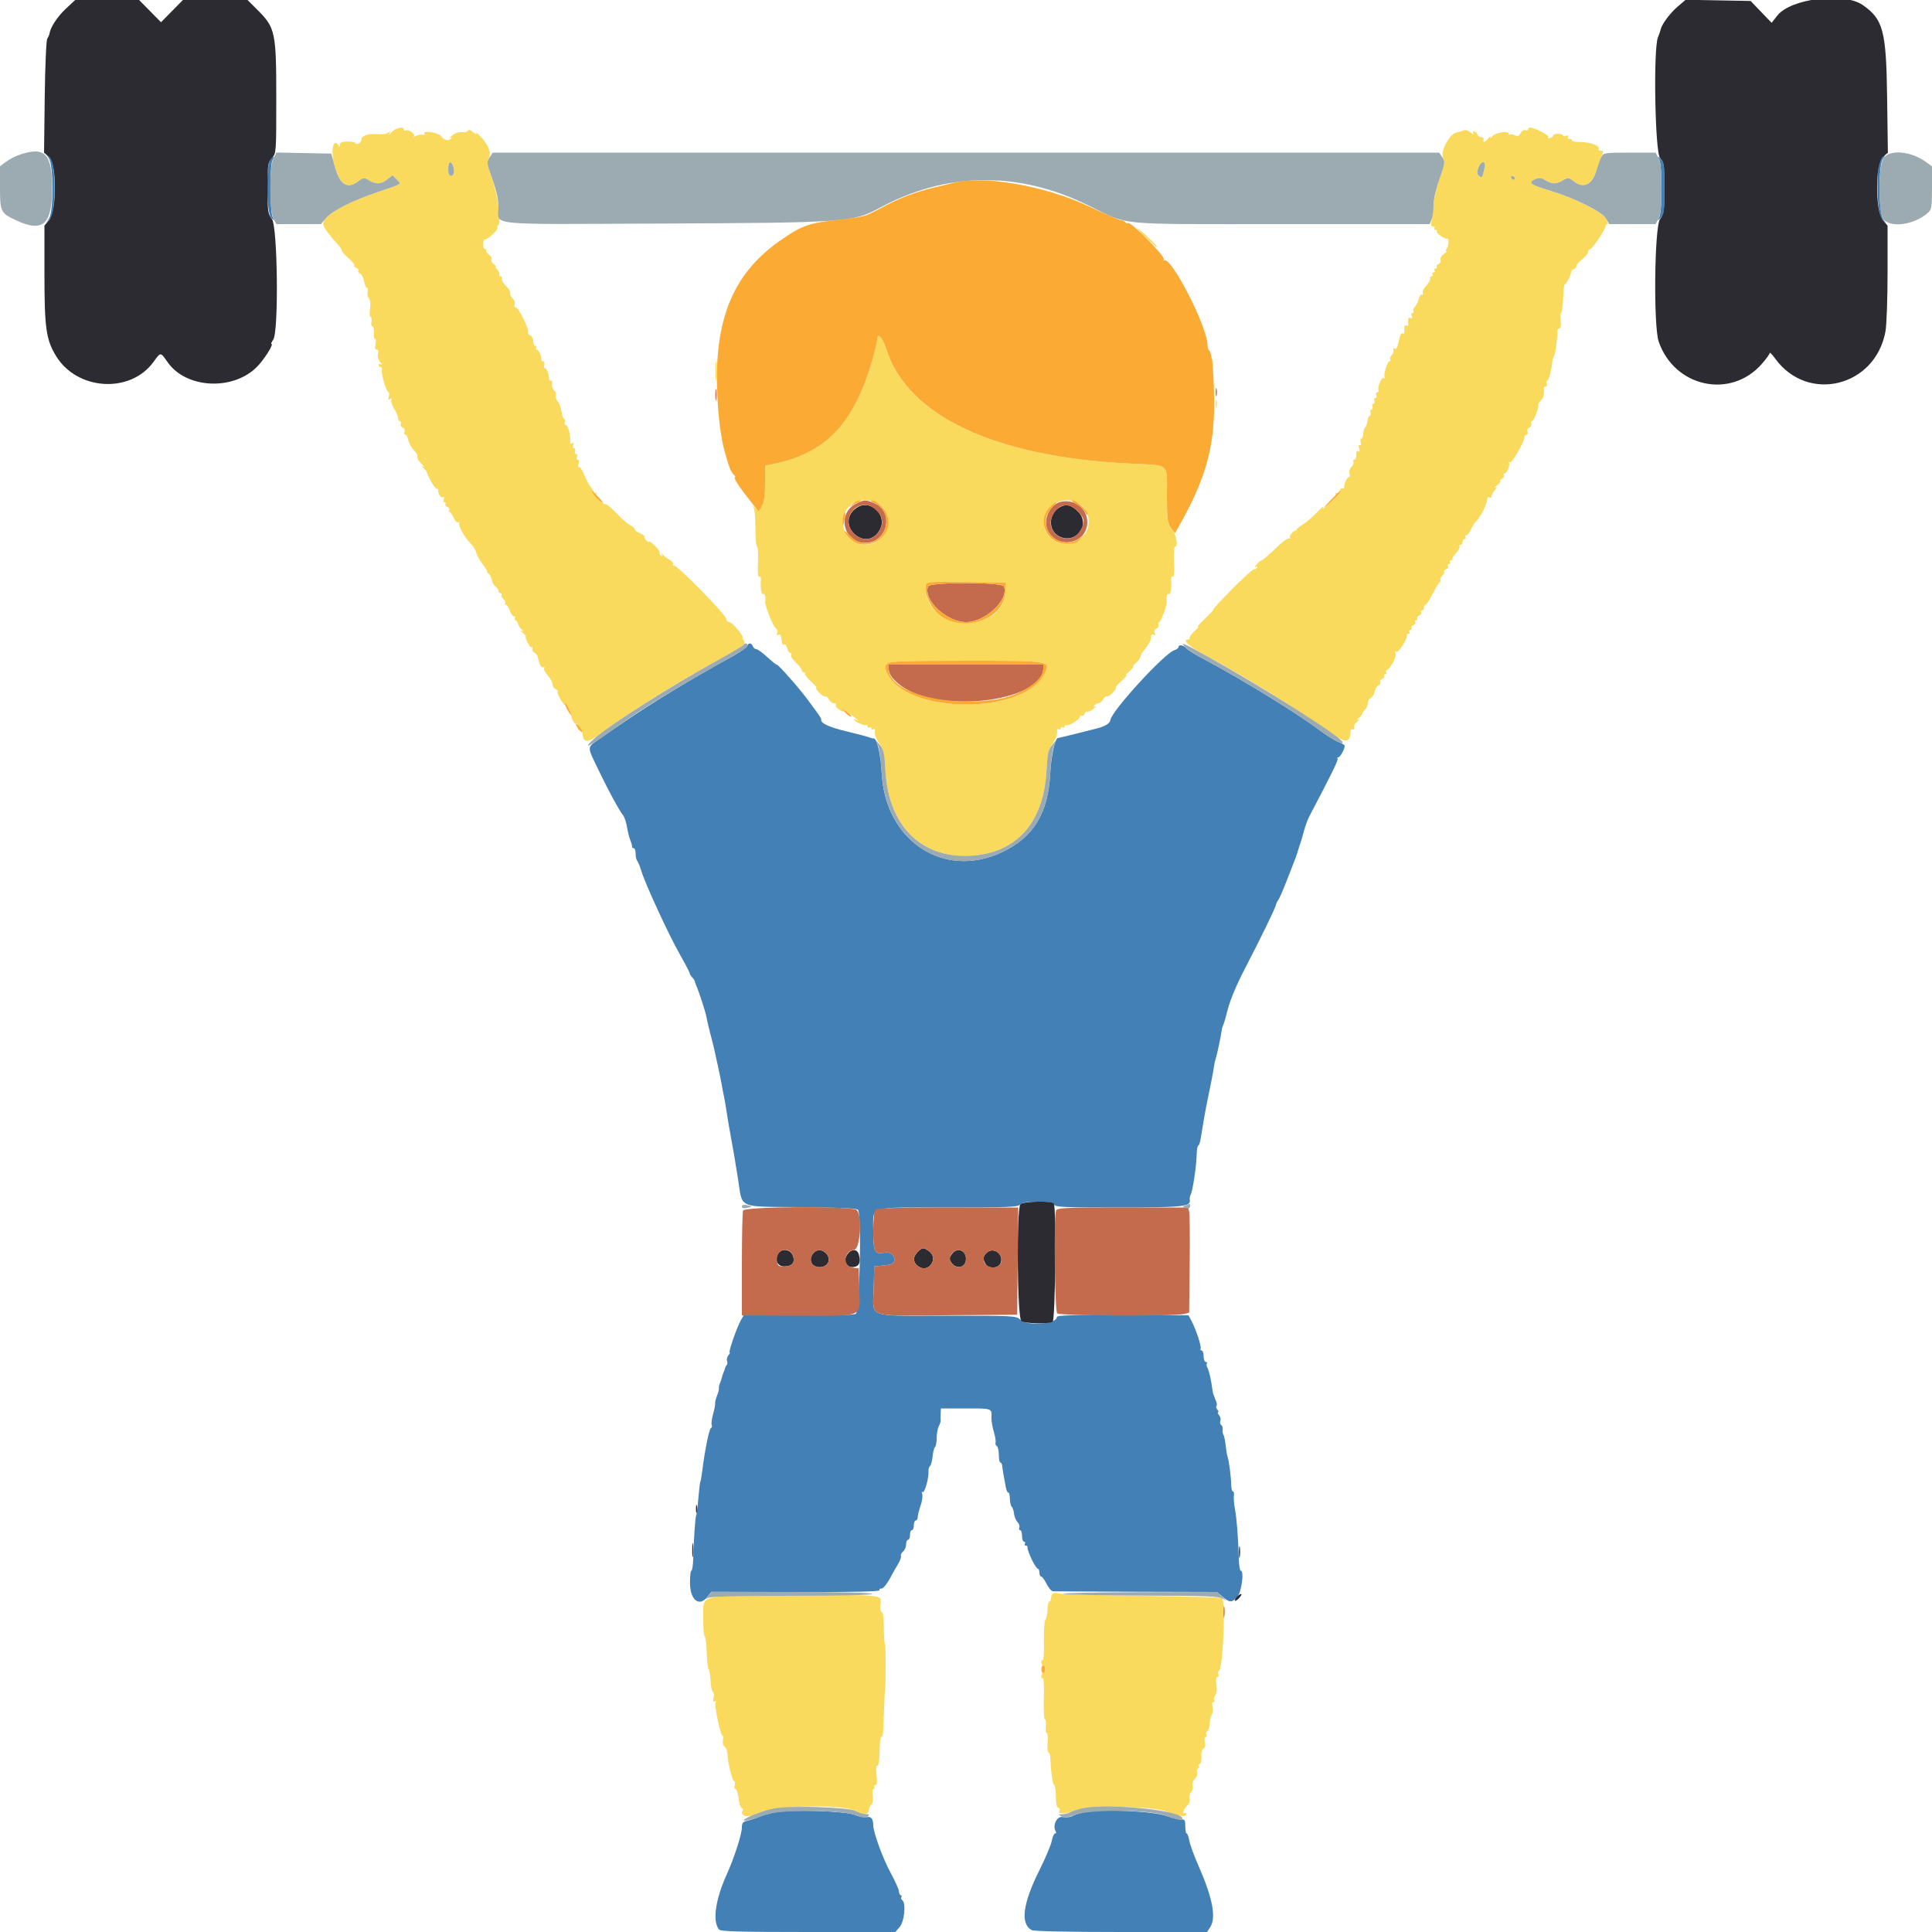 <svg id="svg" version="1.1" xmlns="http://www.w3.org/2000/svg" xmlns:xlink="http://www.w3.org/1999/xlink" width="400" height="400" viewBox="0, 0, 400,400"><g id="svgg"><path id="path0" d="M10.128 32.789 C 11.080 34.190,11.111 43.735,10.168 45.211 L 9.536 46.200 10.368 45.256 C 11.664 43.784,11.632 33.702,10.328 32.562 L 9.455 31.800 10.128 32.789 M389.462 32.731 C 388.360 33.949,388.496 43.967,389.632 45.256 L 390.464 46.200 389.832 45.211 C 388.924 43.790,388.917 34.182,389.823 32.889 C 390.576 31.813,390.373 31.724,389.462 32.731 M55.949 33.062 C 55.015 34.189,55.179 44.160,56.147 45.086 C 56.868 45.776,56.878 45.770,56.447 44.926 C 55.879 43.817,55.853 34.222,56.414 33.174 C 56.922 32.225,56.689 32.170,55.949 33.062 M343.553 33.074 C 343.813 33.581,344.000 36.067,344.000 39.000 C 344.000 41.933,343.813 44.419,343.553 44.926 C 343.122 45.770,343.132 45.776,343.853 45.086 C 344.510 44.458,344.600 43.723,344.600 39.001 C 344.600 34.279,344.510 33.543,343.853 32.915 C 343.132 32.224,343.122 32.230,343.553 33.074 M154.668 133.766 C 154.549 134.078,153.225 135.010,151.726 135.839 C 140.489 142.052,133.243 146.553,124.174 152.952 C 121.407 154.904,121.404 154.203,124.198 160.000 C 126.097 163.941,128.282 167.938,129.008 168.800 C 129.286 169.130,129.645 170.210,129.807 171.200 C 129.968 172.190,130.287 173.450,130.515 174.000 C 130.743 174.550,130.900 175.135,130.865 175.300 C 130.829 175.465,130.980 175.600,131.200 175.600 C 131.420 175.600,131.600 176.104,131.600 176.720 C 131.600 177.336,131.749 178.011,131.930 178.220 C 132.112 178.429,132.508 179.410,132.811 180.400 C 133.645 183.133,138.482 193.600,140.770 197.624 C 141.887 199.587,142.800 201.339,142.800 201.517 C 142.800 201.695,143.025 202.065,143.300 202.340 C 143.575 202.615,143.816 202.966,143.835 203.120 C 143.854 203.274,143.987 203.670,144.130 204.000 C 144.787 205.508,146.085 209.516,146.268 210.600 C 146.380 211.260,146.736 212.790,147.060 214.000 C 147.384 215.210,147.726 216.560,147.820 217.000 C 147.913 217.440,148.270 219.060,148.613 220.600 C 148.956 222.140,149.324 223.940,149.430 224.600 C 149.536 225.260,149.726 226.250,149.853 226.800 C 149.980 227.350,150.244 228.880,150.438 230.200 C 150.633 231.520,150.982 233.590,151.214 234.800 C 151.658 237.111,152.205 240.315,152.786 244.000 C 153.795 250.395,152.429 249.778,165.910 249.923 C 173.888 250.009,177.467 250.185,177.661 250.499 C 178.424 251.733,177.983 271.581,177.184 272.008 C 176.684 272.276,172.418 272.384,165.230 272.312 L 154.054 272.200 153.401 273.305 C 152.621 274.627,150.752 280.000,151.073 280.000 C 151.197 280.000,151.076 280.268,150.804 280.595 C 150.533 280.922,150.408 281.445,150.528 281.756 C 150.647 282.067,150.622 282.444,150.472 282.594 C 150.323 282.744,150.184 282.987,150.165 283.133 C 150.146 283.280,149.998 283.701,149.835 284.069 C 149.672 284.437,149.489 284.977,149.430 285.269 C 149.370 285.561,149.195 286.088,149.041 286.440 C 148.886 286.792,148.798 287.242,148.845 287.440 C 148.891 287.638,148.717 288.315,148.457 288.945 C 148.198 289.575,148.020 290.295,148.063 290.545 C 148.105 290.795,147.917 291.784,147.643 292.742 C 147.370 293.700,147.238 294.723,147.351 295.016 C 147.463 295.309,147.389 295.605,147.185 295.674 C 146.830 295.795,145.873 300.550,145.385 304.616 C 145.257 305.682,145.081 306.668,144.995 306.807 C 144.909 306.947,144.725 308.484,144.585 310.224 C 144.445 311.964,144.249 313.520,144.150 313.681 C 143.953 314.000,143.661 318.201,143.536 322.500 C 143.493 323.985,143.319 325.200,143.150 325.200 C 142.980 325.200,142.847 326.317,142.854 327.681 C 142.871 331.289,144.750 332.789,146.486 330.581 L 147.287 329.563 164.744 329.609 C 176.946 329.641,182.170 329.526,182.100 329.227 C 182.045 328.992,182.202 328.845,182.448 328.900 C 182.861 328.992,183.782 327.778,184.800 325.800 C 185.027 325.360,185.543 324.460,185.947 323.800 C 186.352 323.140,186.611 322.404,186.523 322.164 C 186.435 321.924,186.642 321.497,186.982 321.215 C 187.322 320.933,187.600 320.274,187.600 319.751 C 187.600 319.228,187.780 318.800,188.000 318.800 C 188.220 318.800,188.400 318.350,188.400 317.800 C 188.400 317.250,188.580 316.800,188.800 316.800 C 189.020 316.800,189.200 316.350,189.200 315.800 C 189.200 315.250,189.380 314.800,189.600 314.800 C 189.820 314.800,190.003 314.485,190.006 314.100 C 190.009 313.715,190.276 312.642,190.599 311.715 C 190.922 310.788,191.071 309.708,190.929 309.315 C 190.788 308.922,190.826 308.740,191.014 308.912 C 191.395 309.259,192.320 306.044,192.233 304.676 C 192.202 304.194,192.342 303.684,192.544 303.542 C 192.746 303.400,192.990 302.502,193.085 301.547 C 193.181 300.592,193.405 299.718,193.583 299.605 C 193.761 299.492,193.917 298.644,193.928 297.721 C 193.940 296.798,194.143 295.680,194.380 295.237 C 194.617 294.795,194.787 294.290,194.758 294.116 C 194.729 293.942,194.727 293.305,194.753 292.700 L 194.800 291.600 200.000 291.600 C 205.494 291.600,205.363 291.551,205.266 293.585 C 205.241 294.127,205.459 295.387,205.751 296.385 C 206.043 297.383,206.209 298.409,206.120 298.663 C 206.031 298.918,206.147 299.244,206.379 299.387 C 206.610 299.530,206.800 300.357,206.800 301.224 C 206.800 302.091,206.942 302.800,207.115 302.800 C 207.288 302.800,207.460 303.115,207.497 303.500 C 207.566 304.224,207.808 305.655,208.240 307.896 C 208.377 308.609,208.614 309.115,208.766 309.021 C 208.918 308.927,209.061 309.492,209.083 310.278 C 209.106 311.063,209.277 311.817,209.463 311.953 C 209.650 312.089,209.864 312.725,209.939 313.366 C 210.013 314.007,210.338 314.795,210.660 315.117 C 210.982 315.440,211.151 315.950,211.036 316.252 C 210.920 316.553,210.999 316.800,211.213 316.800 C 211.426 316.800,211.600 317.340,211.600 318.000 C 211.600 318.660,211.791 319.200,212.024 319.200 C 212.257 319.200,212.336 319.380,212.200 319.600 C 212.064 319.820,212.143 320.000,212.376 320.000 C 212.609 320.000,212.771 320.135,212.736 320.300 C 212.592 320.985,214.418 324.800,214.891 324.800 C 215.061 324.800,215.200 325.160,215.200 325.600 C 215.200 326.040,215.365 326.400,215.567 326.400 C 215.769 326.400,216.264 327.075,216.667 327.900 C 217.070 328.725,217.670 329.424,218.000 329.454 C 218.330 329.483,226.101 329.528,235.269 329.554 L 251.939 329.600 253.127 330.600 C 254.589 331.830,254.996 331.843,256.123 330.700 C 257.027 329.784,257.659 325.200,256.882 325.200 C 256.695 325.200,256.508 323.985,256.467 322.500 C 256.347 318.177,256.047 314.341,255.675 312.370 C 255.485 311.363,255.389 310.148,255.462 309.670 C 255.535 309.191,255.448 308.800,255.267 308.800 C 255.087 308.800,254.928 308.215,254.914 307.500 C 254.880 305.794,254.440 302.359,254.158 301.600 C 254.036 301.270,253.856 300.211,253.759 299.247 C 253.661 298.282,253.455 297.292,253.301 297.047 C 253.146 296.801,253.069 296.301,253.129 295.935 C 253.189 295.570,253.058 295.159,252.837 295.023 C 252.616 294.886,252.537 294.508,252.662 294.182 C 252.787 293.856,252.667 293.322,252.396 292.995 C 252.124 292.668,252.036 292.400,252.200 292.400 C 252.364 292.400,252.297 292.158,252.052 291.863 C 251.807 291.568,251.718 291.216,251.853 291.080 C 251.988 290.945,251.957 290.512,251.784 290.117 C 251.611 289.723,251.431 289.265,251.385 289.100 C 251.338 288.935,251.263 288.755,251.218 288.700 C 251.172 288.645,251.076 288.150,251.004 287.600 C 250.751 285.668,250.317 283.794,249.974 283.153 C 249.784 282.797,249.742 282.392,249.881 282.253 C 250.020 282.114,249.923 282.000,249.667 282.000 C 249.410 282.000,249.200 281.460,249.200 280.800 C 249.200 280.140,249.009 279.600,248.776 279.600 C 248.543 279.600,248.451 279.441,248.571 279.247 C 248.811 278.858,247.634 275.254,246.680 273.461 L 246.074 272.321 232.437 272.261 C 221.972 272.214,218.801 272.313,218.800 272.686 C 218.799 274.183,212.602 274.602,211.200 273.200 C 210.430 272.430,209.867 272.400,196.049 272.400 C 179.151 272.400,180.730 272.989,180.886 266.743 L 181.000 262.200 182.997 262.000 C 184.505 261.849,185.026 261.624,185.130 261.081 C 185.355 259.895,184.398 259.100,183.065 259.367 C 181.109 259.758,180.800 259.140,180.800 254.831 C 180.800 249.552,179.367 250.000,196.231 250.000 C 208.606 250.000,210.774 249.913,211.200 249.400 C 211.566 248.959,212.537 248.800,214.862 248.800 C 217.305 248.800,218.078 248.937,218.255 249.400 C 218.453 249.916,220.291 250.000,231.417 250.000 C 244.666 250.000,246.551 249.811,246.335 248.500 C 246.272 248.115,246.354 247.587,246.518 247.326 C 246.917 246.689,247.704 241.466,247.757 239.100 C 247.781 238.055,247.927 237.200,248.082 237.200 C 248.237 237.200,248.469 236.525,248.597 235.700 C 249.023 232.958,249.649 229.420,249.994 227.800 C 250.632 224.805,251.211 221.802,251.344 220.800 C 251.417 220.250,251.575 219.530,251.695 219.200 C 251.947 218.506,252.780 214.578,252.925 213.400 C 252.979 212.960,253.131 212.420,253.262 212.200 C 253.393 211.980,253.838 210.453,254.250 208.808 C 254.696 207.028,256.099 203.704,257.711 200.608 C 260.983 194.324,264.075 187.970,264.167 187.340 C 264.205 187.088,264.423 186.638,264.653 186.340 C 264.883 186.043,265.657 184.270,266.374 182.400 C 267.090 180.530,267.828 178.640,268.013 178.200 C 268.291 177.539,268.767 176.113,269.015 175.200 C 269.045 175.090,269.167 174.730,269.287 174.400 C 269.407 174.070,269.720 172.990,269.983 172.000 C 270.246 171.010,270.744 169.660,271.091 169.000 C 275.826 159.988,277.149 157.283,276.929 157.062 C 276.785 156.918,276.848 156.800,277.069 156.800 C 277.458 156.800,278.400 155.116,278.400 154.420 C 278.400 154.232,277.844 153.884,277.164 153.647 C 276.484 153.410,274.639 152.252,273.064 151.073 C 268.311 147.516,256.852 140.485,249.354 136.526 C 247.569 135.584,245.882 134.540,245.605 134.206 C 245.050 133.538,244.000 133.385,244.000 133.973 C 244.000 134.178,243.603 134.472,243.118 134.626 C 241.053 135.281,230.091 147.257,229.893 149.073 C 229.822 149.726,228.895 150.338,227.364 150.745 C 225.236 151.310,219.210 152.800,219.050 152.800 C 218.435 152.800,217.620 156.519,217.427 160.210 C 216.998 168.418,213.922 173.406,207.412 176.453 C 195.363 182.092,183.248 174.074,182.550 160.000 C 182.362 156.204,181.537 152.753,180.847 152.881 C 180.711 152.906,180.330 152.812,180.000 152.671 C 179.670 152.530,177.553 151.972,175.296 151.431 C 171.656 150.560,169.867 149.731,170.022 148.987 C 170.072 148.745,169.758 148.282,167.222 144.860 C 165.407 142.410,161.158 137.600,160.808 137.600 C 160.657 137.600,159.753 136.880,158.800 136.000 C 157.847 135.120,156.846 134.400,156.576 134.400 C 156.306 134.400,155.982 134.130,155.855 133.800 C 155.565 133.043,154.953 133.026,154.668 133.766 M160.610 375.202 C 159.516 375.398,157.986 375.825,157.210 376.151 C 156.435 376.476,155.305 376.848,154.700 376.979 C 153.825 377.167,153.600 377.440,153.600 378.312 C 153.600 379.731,152.017 384.651,150.442 388.130 C 148.105 393.294,147.478 397.807,148.867 399.480 C 149.209 399.893,153.026 400.000,167.336 400.000 L 185.375 400.000 186.287 398.938 C 187.265 397.800,187.620 393.907,186.793 393.396 C 186.570 393.258,186.491 392.977,186.617 392.772 C 186.744 392.568,186.695 392.400,186.509 392.400 C 186.323 392.400,186.142 392.029,186.108 391.576 C 186.074 391.123,185.303 389.399,184.395 387.745 C 182.820 384.874,180.800 379.364,180.800 377.938 C 180.800 376.588,180.339 376.000,179.454 376.222 C 178.979 376.341,177.873 376.132,176.995 375.758 C 175.142 374.967,164.021 374.589,160.610 375.202 M224.519 375.197 C 223.594 375.392,222.458 375.755,221.995 376.003 C 221.532 376.250,220.634 376.339,220.000 376.200 C 218.816 375.940,217.846 377.979,218.584 379.174 C 218.729 379.408,218.665 379.600,218.442 379.600 C 218.219 379.600,217.916 380.275,217.770 381.100 C 217.623 381.925,216.467 384.670,215.201 387.200 C 211.744 394.106,211.203 398.317,213.606 399.603 C 214.064 399.849,221.131 400.000,232.128 400.000 L 249.908 400.000 250.554 399.014 C 251.851 397.035,251.065 392.935,248.097 386.200 C 247.224 384.220,246.387 381.925,246.237 381.100 C 246.087 380.275,245.837 379.600,245.682 379.600 C 245.527 379.600,245.400 378.925,245.400 378.100 C 245.400 376.874,245.268 376.622,244.676 376.723 C 244.278 376.791,242.838 376.447,241.476 375.959 C 238.728 374.975,227.881 374.488,224.519 375.197 " stroke="none" fill="#4280b5" fill-rule="evenodd"></path><path id="path1" d="M82.000 26.696 C 81.670 26.825,81.162 27.216,80.870 27.565 C 80.460 28.057,80.410 28.064,80.647 27.600 C 80.894 27.116,80.841 27.091,80.371 27.471 C 80.040 27.739,79.041 27.870,78.059 27.776 C 76.189 27.595,74.800 28.105,74.800 28.971 C 74.800 29.270,74.530 29.618,74.200 29.745 C 73.870 29.871,73.600 29.825,73.600 29.642 C 73.600 29.459,72.880 29.309,72.000 29.309 C 70.797 29.309,70.398 29.469,70.394 29.955 C 70.389 30.478,70.322 30.496,70.038 30.047 C 69.003 28.414,68.419 31.302,69.210 34.143 C 70.359 38.271,71.809 39.283,74.124 37.571 C 75.251 36.738,75.368 36.727,76.418 37.347 C 77.899 38.222,78.877 38.170,80.180 37.145 L 81.267 36.289 82.111 37.134 C 83.159 38.181,83.422 38.002,78.302 39.734 C 70.739 42.293,66.400 44.946,66.966 46.666 C 67.181 47.320,68.331 48.837,70.174 50.900 C 70.518 51.285,70.800 51.757,70.800 51.949 C 70.800 52.141,71.427 52.834,72.194 53.489 C 72.960 54.143,73.475 54.792,73.336 54.930 C 73.198 55.068,73.380 55.294,73.740 55.432 C 74.101 55.571,74.295 55.846,74.172 56.045 C 74.050 56.243,74.213 56.507,74.535 56.631 C 74.858 56.754,75.237 57.473,75.379 58.228 C 75.520 58.982,75.791 59.600,75.981 59.600 C 76.170 59.600,76.231 59.961,76.115 60.402 C 76.000 60.843,76.118 61.460,76.377 61.772 C 76.668 62.123,76.755 62.960,76.605 63.970 C 76.471 64.866,76.525 65.600,76.725 65.600 C 76.925 65.600,77.003 66.050,76.898 66.600 C 76.793 67.150,76.888 67.600,77.108 67.600 C 77.329 67.600,77.468 68.223,77.417 68.985 C 77.366 69.747,77.474 70.278,77.656 70.165 C 77.839 70.052,77.878 70.509,77.744 71.180 C 77.577 72.016,77.656 72.400,77.997 72.400 C 78.312 72.400,78.409 72.723,78.262 73.285 C 78.119 73.830,78.294 74.472,78.715 74.954 C 79.092 75.385,79.175 75.606,78.900 75.445 C 78.625 75.284,78.400 75.343,78.400 75.576 C 78.400 75.809,78.599 76.000,78.843 76.000 C 79.086 76.000,79.188 76.255,79.069 76.566 C 78.822 77.209,80.002 81.200,80.439 81.200 C 80.596 81.200,80.624 81.588,80.500 82.063 C 80.332 82.705,80.408 82.842,80.799 82.601 C 81.149 82.384,81.227 82.432,81.034 82.745 C 80.874 83.003,81.116 83.818,81.572 84.555 C 82.027 85.291,82.400 86.188,82.400 86.547 C 82.400 86.906,82.574 87.200,82.787 87.200 C 83.001 87.200,83.080 87.447,82.964 87.748 C 82.849 88.050,83.031 88.403,83.370 88.533 C 83.726 88.670,83.887 89.029,83.750 89.385 C 83.621 89.723,83.691 90.000,83.907 90.000 C 84.123 90.000,84.400 90.495,84.523 91.100 C 84.645 91.705,85.121 92.602,85.581 93.092 C 86.041 93.583,86.413 94.078,86.408 94.192 C 86.376 95.008,86.500 95.266,87.300 96.043 C 87.795 96.524,87.930 96.788,87.600 96.629 C 87.137 96.407,87.146 96.462,87.640 96.870 C 87.992 97.162,88.326 97.580,88.383 97.800 C 88.649 98.834,90.059 101.200,90.408 101.200 C 90.624 101.200,90.771 101.335,90.736 101.500 C 90.600 102.143,91.306 103.181,91.710 102.932 C 91.977 102.767,92.041 102.917,91.881 103.334 C 91.740 103.700,91.810 104.000,92.036 104.000 C 92.262 104.000,92.348 104.161,92.226 104.358 C 92.104 104.555,92.285 104.824,92.628 104.955 C 92.970 105.087,93.139 105.376,93.002 105.597 C 92.865 105.819,92.899 106.000,93.079 106.000 C 93.258 106.000,93.644 106.541,93.937 107.202 C 94.255 107.921,94.656 108.297,94.935 108.138 C 95.191 107.992,95.273 108.013,95.117 108.185 C 94.732 108.613,96.082 111.173,97.375 112.466 C 97.956 113.047,98.507 113.919,98.601 114.404 C 98.694 114.889,99.271 115.942,99.882 116.743 C 100.493 117.544,100.934 118.270,100.862 118.355 C 100.791 118.441,100.931 118.634,101.175 118.785 C 101.419 118.935,101.702 119.496,101.805 120.029 C 101.907 120.563,102.263 121.200,102.595 121.444 C 102.928 121.688,103.200 122.093,103.200 122.344 C 103.200 122.595,103.391 122.800,103.624 122.800 C 103.857 122.800,103.949 122.960,103.828 123.155 C 103.707 123.350,103.875 123.730,104.200 124.000 C 104.525 124.270,104.693 124.650,104.572 124.845 C 104.451 125.040,104.526 125.200,104.737 125.200 C 104.949 125.200,105.310 125.740,105.540 126.400 C 105.770 127.060,106.158 127.600,106.403 127.600 C 106.647 127.600,106.745 127.765,106.621 127.966 C 106.497 128.167,106.563 128.392,106.768 128.466 C 106.972 128.540,107.198 128.869,107.270 129.199 C 107.341 129.528,107.670 130.036,108.000 130.328 C 108.533 130.800,108.533 130.831,108.000 130.600 C 107.670 130.457,107.760 130.632,108.200 130.988 C 108.640 131.343,108.942 131.672,108.872 131.717 C 108.573 131.910,109.619 134.000,110.014 134.000 C 110.252 134.000,110.343 134.169,110.215 134.375 C 110.088 134.582,110.268 134.910,110.617 135.105 C 110.965 135.300,111.295 135.716,111.350 136.030 C 111.602 137.478,112.094 138.389,112.491 138.144 C 112.739 137.991,112.809 138.062,112.655 138.311 C 112.508 138.549,112.840 139.233,113.393 139.831 C 113.947 140.428,114.400 141.256,114.400 141.671 C 114.400 142.086,114.669 142.528,114.998 142.654 C 115.326 142.781,115.527 143.000,115.443 143.142 C 115.245 143.479,116.483 145.758,117.000 146.007 C 117.220 146.113,117.375 146.423,117.345 146.696 C 117.315 146.968,117.450 147.093,117.645 146.972 C 117.840 146.851,118.022 146.943,118.050 147.176 C 118.225 148.655,118.842 150.021,119.229 149.782 C 119.564 149.575,119.770 150.124,119.647 150.900 C 119.621 151.065,119.817 151.155,120.081 151.100 C 120.346 151.045,120.572 151.270,120.583 151.600 C 120.660 153.894,121.606 153.963,124.359 151.875 C 129.726 147.804,139.471 141.704,148.800 136.578 C 154.172 133.626,154.582 133.301,153.928 132.513 C 153.694 132.231,153.629 132.000,153.785 132.000 C 153.940 132.000,153.497 131.280,152.800 130.400 C 152.103 129.520,151.278 128.800,150.966 128.800 C 150.655 128.800,150.400 128.523,150.400 128.185 C 150.400 127.344,140.001 116.752,139.487 117.070 C 139.258 117.212,139.197 117.129,139.349 116.882 C 139.500 116.638,139.215 116.223,138.711 115.955 C 138.210 115.688,137.562 115.184,137.270 114.835 C 136.954 114.456,136.858 114.427,137.032 114.762 C 137.225 115.134,137.166 115.226,136.855 115.034 C 136.598 114.875,136.473 114.605,136.579 114.434 C 136.685 114.262,136.238 113.611,135.586 112.986 C 134.934 112.362,134.400 111.981,134.400 112.141 C 134.400 112.301,134.149 112.199,133.842 111.916 C 133.535 111.632,133.356 111.281,133.444 111.135 C 133.532 110.989,133.076 110.635,132.431 110.350 C 131.786 110.064,131.329 109.716,131.415 109.575 C 131.502 109.435,131.096 109.068,130.514 108.760 C 129.931 108.452,128.653 107.345,127.673 106.300 C 126.693 105.255,125.679 104.400,125.421 104.400 C 124.713 104.400,123.148 102.808,123.421 102.366 C 123.552 102.154,123.511 102.030,123.330 102.090 C 123.148 102.151,123.000 102.084,123.000 101.942 C 123.000 101.800,122.712 101.350,122.360 100.942 C 122.009 100.534,121.383 99.360,120.969 98.333 C 120.556 97.306,120.059 96.563,119.866 96.683 C 119.672 96.802,119.636 96.518,119.784 96.050 C 119.941 95.557,119.880 95.200,119.640 95.200 C 119.412 95.200,119.329 94.930,119.455 94.600 C 119.582 94.270,119.492 94.000,119.255 94.000 C 119.019 94.000,118.929 93.730,119.055 93.400 C 119.182 93.070,119.092 92.800,118.855 92.800 C 118.618 92.800,118.540 92.501,118.681 92.134 C 118.860 91.667,118.787 91.561,118.435 91.778 C 118.094 91.989,117.969 91.851,118.041 91.344 C 118.201 90.223,117.593 88.000,117.125 88.000 C 116.899 88.000,116.818 87.730,116.945 87.400 C 117.071 87.070,117.024 86.800,116.839 86.800 C 116.654 86.800,116.388 86.086,116.249 85.213 C 116.109 84.341,115.753 83.401,115.458 83.125 C 115.163 82.849,114.999 82.325,115.095 81.960 C 115.190 81.594,115.010 81.054,114.695 80.760 C 114.379 80.465,114.205 79.903,114.307 79.512 C 114.410 79.120,114.292 78.800,114.047 78.800 C 113.801 78.800,113.630 78.665,113.666 78.500 C 113.803 77.870,113.100 76.015,112.795 76.203 C 112.619 76.312,112.569 76.041,112.684 75.601 C 112.801 75.153,112.696 74.800,112.447 74.800 C 112.201 74.800,112.036 74.665,112.079 74.500 C 112.228 73.937,111.547 72.400,111.149 72.400 C 110.931 72.400,110.864 72.220,111.000 72.000 C 111.136 71.780,111.057 71.600,110.824 71.600 C 110.591 71.600,110.400 71.169,110.400 70.643 C 110.400 70.116,110.115 69.576,109.767 69.443 C 109.418 69.309,109.213 68.975,109.310 68.700 C 109.543 68.042,107.315 63.600,106.751 63.600 C 106.511 63.600,106.416 63.335,106.540 63.012 C 106.664 62.688,106.536 62.193,106.254 61.912 C 105.731 61.388,105.600 61.089,105.600 60.418 C 105.600 60.208,105.182 59.618,104.670 59.107 C 104.159 58.596,103.814 57.957,103.904 57.689 C 103.993 57.420,103.861 57.200,103.610 57.200 C 103.358 57.200,103.255 57.035,103.380 56.832 C 103.505 56.630,103.323 56.180,102.975 55.832 C 102.627 55.485,102.480 55.200,102.648 55.200 C 102.816 55.200,102.621 54.957,102.215 54.661 C 101.810 54.364,101.598 53.926,101.746 53.688 C 101.893 53.450,101.652 53.001,101.209 52.691 C 100.767 52.382,100.524 52.009,100.669 51.864 C 100.814 51.719,100.723 51.600,100.467 51.600 C 100.210 51.600,100.000 51.150,100.000 50.600 C 100.000 50.050,100.166 49.600,100.369 49.600 C 100.984 49.600,103.217 47.551,102.995 47.191 C 102.880 47.006,102.946 46.757,103.141 46.637 C 103.852 46.197,103.140 40.620,101.928 37.146 C 100.926 34.274,100.803 33.542,101.195 32.809 C 101.792 31.694,101.165 30.029,99.477 28.248 C 98.826 27.562,98.439 27.270,98.616 27.600 C 98.814 27.969,98.580 27.892,98.010 27.400 C 97.434 26.903,97.024 26.769,96.926 27.046 C 96.840 27.291,96.281 27.435,95.685 27.367 C 95.034 27.292,94.199 27.568,93.600 28.055 C 93.050 28.503,92.870 28.735,93.200 28.571 C 93.530 28.406,93.660 28.426,93.488 28.614 C 92.889 29.272,91.991 29.123,91.391 28.265 C 90.782 27.396,87.349 26.870,87.879 27.727 C 88.007 27.934,87.861 28.015,87.556 27.906 C 87.250 27.797,86.640 27.888,86.200 28.108 C 85.760 28.328,85.534 28.365,85.697 28.190 C 86.086 27.775,84.520 26.678,83.999 27.000 C 83.780 27.136,83.600 27.057,83.600 26.824 C 83.600 26.369,82.970 26.319,82.000 26.696 M316.400 26.787 C 316.400 27.001,316.144 27.077,315.831 26.956 C 315.504 26.831,315.071 27.094,314.814 27.574 C 314.464 28.228,314.208 28.325,313.636 28.019 C 313.234 27.804,312.792 27.742,312.653 27.881 C 312.514 28.020,312.400 27.952,312.400 27.731 C 312.400 26.997,309.649 27.384,308.978 28.213 C 308.628 28.646,308.458 28.730,308.601 28.400 C 308.744 28.070,308.487 28.225,308.030 28.744 C 307.285 29.592,307.014 29.578,307.153 28.700 C 307.179 28.535,306.949 28.400,306.643 28.400 C 306.336 28.400,305.982 28.130,305.855 27.800 C 305.729 27.470,305.429 27.200,305.189 27.200 C 304.949 27.200,304.884 27.425,305.045 27.700 C 305.206 27.975,304.953 27.863,304.484 27.451 C 303.903 26.942,303.401 26.807,302.915 27.029 C 302.522 27.208,301.990 27.367,301.734 27.382 C 300.216 27.474,298.063 31.423,298.790 32.781 C 299.162 33.476,299.048 34.174,298.182 36.518 C 297.596 38.103,296.965 40.750,296.779 42.400 C 296.593 44.050,296.387 45.760,296.321 46.200 C 296.246 46.695,296.402 46.958,296.730 46.890 C 297.021 46.830,297.145 46.965,297.006 47.190 C 296.867 47.416,296.973 47.600,297.243 47.600 C 297.513 47.600,297.612 47.721,297.463 47.870 C 297.164 48.169,299.207 49.643,299.592 49.405 C 300.026 49.137,299.974 50.949,299.532 51.482 C 299.296 51.767,299.254 52.000,299.440 52.000 C 299.626 52.000,299.385 52.275,298.906 52.611 C 298.405 52.962,298.129 53.471,298.258 53.808 C 298.384 54.136,298.202 54.501,297.844 54.639 C 297.492 54.773,297.304 55.045,297.426 55.242 C 297.548 55.439,297.446 55.600,297.200 55.600 C 296.954 55.600,296.864 55.780,297.000 56.000 C 297.136 56.220,297.046 56.400,296.800 56.400 C 296.554 56.400,296.464 56.580,296.600 56.800 C 296.736 57.020,296.642 57.200,296.390 57.200 C 296.139 57.200,296.007 57.420,296.096 57.689 C 296.186 57.957,295.829 58.607,295.304 59.133 C 294.778 59.658,294.448 60.348,294.570 60.665 C 294.691 60.982,294.618 61.135,294.407 61.004 C 294.196 60.874,293.898 61.268,293.744 61.880 C 293.591 62.491,293.224 63.233,292.929 63.528 C 292.634 63.823,292.495 64.230,292.620 64.432 C 292.745 64.635,292.662 64.800,292.436 64.800 C 292.210 64.800,292.140 65.100,292.281 65.466 C 292.452 65.913,292.383 66.036,292.068 65.842 C 291.610 65.559,291.429 66.042,291.579 67.140 C 291.620 67.437,291.461 67.562,291.227 67.417 C 290.807 67.157,290.633 67.674,290.779 68.740 C 290.820 69.037,290.667 69.165,290.438 69.024 C 290.205 68.879,289.915 69.256,289.775 69.884 C 289.282 72.095,289.136 72.408,288.719 72.150 C 288.477 72.001,288.375 72.125,288.480 72.441 C 288.581 72.744,288.423 73.234,288.128 73.529 C 287.834 73.823,287.695 74.230,287.820 74.432 C 287.945 74.635,287.887 74.800,287.691 74.800 C 287.221 74.800,286.364 77.619,286.679 78.128 C 286.814 78.345,286.733 78.406,286.501 78.262 C 286.032 77.973,285.076 80.276,285.428 80.846 C 285.549 81.041,285.437 81.200,285.181 81.200 C 284.924 81.200,284.818 81.470,284.945 81.800 C 285.071 82.130,284.981 82.400,284.745 82.400 C 284.508 82.400,284.418 82.670,284.545 83.000 C 284.671 83.330,284.581 83.600,284.345 83.600 C 284.108 83.600,284.018 83.870,284.145 84.200 C 284.271 84.530,284.181 84.800,283.945 84.800 C 283.708 84.800,283.614 85.058,283.735 85.374 C 283.856 85.690,283.790 86.005,283.589 86.074 C 283.388 86.143,283.173 86.650,283.112 87.200 C 283.050 87.750,282.847 88.311,282.661 88.448 C 282.474 88.584,282.294 89.169,282.261 89.747 C 282.227 90.326,282.044 90.800,281.853 90.800 C 281.663 90.800,281.601 91.160,281.716 91.601 C 281.842 92.083,281.764 92.301,281.520 92.150 C 281.263 91.992,281.219 92.229,281.400 92.800 C 281.595 93.413,281.545 93.613,281.243 93.426 C 280.963 93.254,280.800 93.530,280.800 94.176 C 280.800 94.739,280.609 95.200,280.376 95.200 C 280.143 95.200,280.065 95.381,280.202 95.603 C 280.339 95.825,280.163 96.294,279.812 96.645 C 279.439 97.018,279.273 97.600,279.413 98.042 C 279.546 98.459,279.474 98.800,279.254 98.800 C 278.854 98.800,278.171 100.335,278.321 100.900 C 278.364 101.065,278.183 101.155,277.918 101.100 C 277.653 101.045,277.420 101.270,277.400 101.600 C 277.380 101.930,277.133 102.151,276.852 102.090 C 276.571 102.030,276.432 102.128,276.544 102.309 C 276.804 102.730,276.506 103.122,274.809 104.600 C 273.973 105.328,273.643 105.485,273.971 105.000 C 274.268 104.560,273.725 105.010,272.765 106.000 C 271.804 106.990,270.411 108.175,269.669 108.634 C 268.927 109.093,268.338 109.588,268.360 109.734 C 268.382 109.880,268.338 109.955,268.261 109.900 C 267.922 109.655,266.836 110.934,267.066 111.307 C 267.208 111.536,267.134 111.607,266.903 111.463 C 266.671 111.320,265.379 112.283,264.031 113.602 C 262.683 114.921,261.432 116.000,261.252 116.000 C 261.072 116.000,260.581 116.391,260.162 116.869 C 259.743 117.347,259.653 117.589,259.962 117.407 C 260.344 117.182,260.431 117.226,260.234 117.545 C 260.075 117.802,259.813 117.932,259.652 117.832 C 259.491 117.733,257.388 119.648,254.980 122.089 C 252.571 124.530,250.870 126.373,251.200 126.186 C 251.530 125.999,250.810 126.794,249.600 127.953 C 248.390 129.112,247.670 129.936,248.000 129.783 C 248.330 129.631,248.060 129.996,247.400 130.595 C 246.740 131.195,246.245 131.846,246.300 132.042 C 246.355 132.239,246.220 132.400,246.000 132.400 C 244.657 132.400,246.084 133.789,249.100 135.416 C 258.098 140.273,267.133 145.865,276.343 152.279 C 278.623 153.867,279.600 153.633,279.600 151.500 C 279.600 151.089,279.780 150.864,280.000 151.000 C 280.352 151.217,280.464 150.966,280.373 150.164 C 280.359 150.034,280.674 149.660,281.073 149.334 C 281.509 148.978,281.560 148.844,281.200 149.000 C 280.807 149.170,280.842 149.061,281.300 148.686 C 281.685 148.370,282.000 147.984,282.000 147.827 C 282.000 147.671,282.270 147.273,282.600 146.943 C 282.930 146.613,283.200 146.005,283.200 145.591 C 283.200 145.178,283.473 144.687,283.808 144.500 C 284.142 144.313,284.498 143.728,284.600 143.200 C 284.702 142.672,285.062 142.085,285.401 141.896 C 285.740 141.706,285.912 141.381,285.783 141.173 C 285.654 140.965,285.830 140.687,286.172 140.555 C 286.515 140.424,286.696 140.155,286.574 139.958 C 286.452 139.761,286.554 139.600,286.800 139.600 C 287.046 139.600,287.145 139.435,287.021 139.234 C 286.897 139.033,286.938 138.808,287.112 138.734 C 287.898 138.401,289.185 136.026,288.933 135.371 C 288.754 134.902,288.815 134.762,289.117 134.949 C 289.550 135.216,291.462 132.170,291.281 131.500 C 291.236 131.335,291.391 131.200,291.624 131.200 C 291.857 131.200,291.936 131.020,291.800 130.800 C 291.664 130.580,291.754 130.400,292.000 130.400 C 292.246 130.400,292.348 130.239,292.226 130.042 C 292.104 129.845,292.285 129.576,292.628 129.445 C 292.970 129.313,293.139 129.024,293.002 128.803 C 292.865 128.581,292.954 128.400,293.200 128.400 C 293.446 128.400,293.548 128.239,293.426 128.042 C 293.304 127.845,293.485 127.576,293.828 127.445 C 294.170 127.313,294.339 127.024,294.202 126.803 C 294.065 126.581,294.143 126.400,294.376 126.400 C 294.609 126.400,294.800 126.130,294.800 125.800 C 294.800 125.470,294.951 125.200,295.135 125.200 C 295.319 125.200,295.972 124.206,296.587 122.991 C 297.201 121.777,297.864 120.684,298.059 120.564 C 298.254 120.443,298.322 120.198,298.211 120.018 C 298.100 119.838,298.275 119.470,298.600 119.200 C 298.925 118.930,299.104 118.569,298.998 118.397 C 298.892 118.225,299.085 117.976,299.428 117.845 C 299.770 117.713,299.939 117.424,299.802 117.203 C 299.665 116.981,299.754 116.800,300.000 116.800 C 300.246 116.800,300.336 116.620,300.200 116.400 C 300.064 116.180,300.173 116.000,300.443 116.000 C 300.713 116.000,300.832 115.899,300.709 115.775 C 300.585 115.652,300.912 115.089,301.434 114.525 C 301.957 113.961,302.288 113.342,302.169 113.150 C 302.050 112.957,302.143 112.800,302.376 112.800 C 302.609 112.800,302.800 112.530,302.800 112.200 C 302.800 111.870,302.991 111.600,303.224 111.600 C 303.457 111.600,303.536 111.420,303.400 111.200 C 303.264 110.980,303.347 110.800,303.585 110.800 C 303.823 110.800,304.236 110.305,304.504 109.700 C 304.772 109.095,305.200 108.380,305.456 108.111 C 306.673 106.831,307.834 104.506,307.969 103.076 C 307.986 102.898,308.180 102.864,308.400 103.000 C 308.620 103.136,308.800 103.026,308.800 102.755 C 308.800 102.484,309.115 101.903,309.500 101.463 C 310.017 100.871,310.043 100.742,309.600 100.966 C 309.270 101.133,309.450 100.898,310.000 100.444 C 310.550 99.989,310.820 99.608,310.600 99.597 C 310.380 99.585,310.519 99.390,310.908 99.163 C 311.298 98.936,311.512 98.582,311.385 98.375 C 311.257 98.169,311.331 98.000,311.549 98.000 C 311.986 98.000,312.624 96.434,312.446 95.800 C 312.384 95.580,312.468 95.535,312.633 95.700 C 312.970 96.037,315.600 91.512,315.600 90.593 C 315.600 90.267,315.799 90.000,316.043 90.000 C 316.286 90.000,316.379 89.723,316.250 89.385 C 316.113 89.029,316.274 88.670,316.630 88.533 C 316.969 88.403,317.151 88.050,317.036 87.748 C 316.920 87.447,316.985 87.200,317.182 87.200 C 317.554 87.200,318.630 84.437,318.475 83.879 C 318.426 83.702,318.659 83.284,318.993 82.950 C 319.571 82.372,319.772 81.598,319.630 80.500 C 319.594 80.225,319.772 80.000,320.025 80.000 C 320.278 80.000,320.382 79.730,320.255 79.400 C 320.129 79.070,320.176 78.800,320.361 78.800 C 320.664 78.800,321.305 76.320,321.394 74.800 C 321.414 74.469,321.573 73.967,321.749 73.682 C 321.925 73.398,322.134 72.409,322.214 71.483 C 322.294 70.557,322.390 69.710,322.426 69.600 C 322.462 69.490,322.460 69.085,322.421 68.700 C 322.382 68.315,322.560 68.000,322.817 68.000 C 323.121 68.000,323.231 67.440,323.131 66.400 C 323.048 65.520,323.074 64.800,323.189 64.800 C 323.389 64.800,323.601 62.980,323.738 60.100 C 323.772 59.385,323.906 58.800,324.036 58.800 C 324.336 58.800,325.364 56.703,325.266 56.289 C 325.226 56.118,325.464 55.873,325.796 55.746 C 326.128 55.619,326.402 55.309,326.404 55.057 C 326.406 54.806,326.946 54.175,327.604 53.655 C 328.262 53.135,328.800 52.460,328.800 52.155 C 328.800 51.850,328.970 51.600,329.179 51.600 C 329.628 51.600,332.400 47.520,332.400 46.859 C 332.400 46.606,332.572 46.400,332.781 46.400 C 332.991 46.400,332.859 45.871,332.488 45.224 C 331.668 43.795,325.950 40.968,320.711 39.401 C 316.810 38.235,316.279 37.820,317.799 37.128 C 318.658 36.736,319.044 36.771,319.983 37.326 C 321.414 38.171,322.182 38.174,323.597 37.338 C 324.663 36.708,324.769 36.718,325.812 37.538 C 327.915 39.192,329.562 38.278,330.741 34.800 C 331.151 33.590,331.621 32.285,331.786 31.900 C 332.003 31.394,331.901 31.200,331.419 31.200 C 331.053 31.200,330.859 31.028,330.989 30.817 C 331.368 30.205,329.165 29.393,327.139 29.396 C 326.116 29.398,325.361 29.265,325.463 29.100 C 325.564 28.935,325.356 28.800,325.000 28.800 C 324.608 28.800,324.467 28.616,324.642 28.332 C 324.836 28.017,324.713 27.948,324.266 28.119 C 323.900 28.260,323.600 28.223,323.600 28.037 C 323.600 27.852,323.150 27.700,322.600 27.700 C 322.050 27.700,321.600 27.838,321.600 28.007 C 321.600 28.176,321.321 28.422,320.979 28.553 C 320.638 28.684,320.458 28.629,320.580 28.432 C 320.703 28.234,320.025 27.696,319.075 27.236 C 317.186 26.322,316.400 26.190,316.400 26.787 M93.757 34.233 C 94.188 35.356,94.016 36.400,93.400 36.400 C 92.981 36.400,92.800 35.978,92.800 35.000 C 92.800 33.551,93.332 33.125,93.757 34.233 M307.374 34.700 C 306.909 36.822,306.838 36.929,306.225 36.420 C 305.787 36.057,305.752 35.684,306.069 34.775 C 306.609 33.226,307.711 33.162,307.374 34.700 M313.630 36.910 C 313.581 37.388,313.032 37.296,312.860 36.780 C 312.772 36.516,312.916 36.372,313.180 36.460 C 313.444 36.548,313.647 36.751,313.630 36.910 M203.300 37.491 C 204.125 37.578,205.475 37.578,206.300 37.491 C 207.125 37.405,206.450 37.334,204.800 37.334 C 203.150 37.334,202.475 37.405,203.300 37.491 M236.999 48.923 C 238.319 50.175,239.480 51.200,239.578 51.200 C 239.919 51.200,236.995 48.327,235.800 47.488 C 235.140 47.024,235.680 47.670,236.999 48.923 M181.600 70.355 C 181.600 70.771,181.162 72.621,180.627 74.468 C 176.707 87.996,170.925 93.943,159.500 96.198 L 158.400 96.415 158.400 100.046 C 158.400 102.699,158.223 103.977,157.741 104.792 L 157.082 105.908 156.241 105.034 C 155.778 104.554,155.625 104.454,155.900 104.812 C 156.221 105.229,156.400 106.851,156.400 109.331 C 156.400 111.459,156.553 113.200,156.741 113.200 C 156.929 113.200,157.015 114.653,156.932 116.429 C 156.833 118.559,156.921 119.572,157.191 119.406 C 157.417 119.266,157.571 119.476,157.536 119.877 C 157.385 121.611,157.626 123.231,158.000 123.000 C 158.365 122.774,158.600 123.654,158.422 124.577 C 158.287 125.271,160.097 129.796,160.635 130.111 C 160.930 130.283,161.055 130.713,160.915 131.076 C 160.747 131.515,160.819 131.636,161.132 131.442 C 161.389 131.283,161.623 131.343,161.650 131.576 C 161.678 131.809,161.745 132.180,161.800 132.400 C 161.855 132.620,161.923 132.991,161.950 133.224 C 161.978 133.457,162.161 133.548,162.357 133.426 C 162.554 133.305,162.827 133.654,162.965 134.203 C 163.103 134.751,163.402 135.200,163.631 135.200 C 163.860 135.200,163.933 135.385,163.793 135.611 C 163.653 135.837,164.093 136.539,164.770 137.172 C 165.446 137.804,166.000 138.519,166.000 138.760 C 166.000 139.002,166.180 139.200,166.400 139.200 C 166.620 139.200,166.755 139.364,166.700 139.564 C 166.645 139.764,167.217 140.484,167.972 141.164 C 168.727 141.844,169.190 142.400,169.002 142.400 C 168.814 142.400,169.078 142.844,169.588 143.388 C 170.099 143.931,170.661 144.286,170.838 144.176 C 171.015 144.067,171.355 144.343,171.594 144.789 C 171.833 145.235,172.302 145.600,172.638 145.600 C 172.973 145.600,173.148 145.760,173.027 145.956 C 172.906 146.152,173.277 146.621,173.853 146.998 C 174.428 147.375,174.766 147.468,174.603 147.205 C 174.441 146.943,175.049 147.218,175.954 147.817 C 177.345 148.737,178.407 149.746,177.200 149.000 C 176.980 148.864,176.800 148.849,176.800 148.966 C 176.800 149.343,179.090 150.377,179.349 150.117 C 179.487 149.979,179.600 150.087,179.600 150.357 C 179.600 150.627,179.780 150.736,180.000 150.600 C 180.220 150.464,180.400 150.554,180.400 150.800 C 180.400 151.046,180.584 151.133,180.810 150.994 C 181.035 150.855,181.194 150.889,181.163 151.070 C 181.007 151.963,181.282 152.810,182.135 154.067 C 182.912 155.211,183.112 156.153,183.315 159.622 C 183.951 170.523,190.191 177.200,199.742 177.200 C 209.835 177.200,215.972 170.895,216.658 159.822 C 216.885 156.170,217.085 155.216,217.865 154.066 C 218.718 152.810,218.993 151.963,218.837 151.070 C 218.806 150.889,218.965 150.855,219.190 150.994 C 219.416 151.133,219.600 151.046,219.600 150.800 C 219.600 150.554,219.780 150.464,220.000 150.600 C 220.220 150.736,220.400 150.646,220.400 150.400 C 220.400 150.154,220.548 150.044,220.728 150.156 C 221.168 150.428,223.600 148.926,223.600 148.382 C 223.600 148.146,223.761 148.052,223.958 148.174 C 224.155 148.296,224.424 148.115,224.555 147.772 C 224.687 147.430,224.936 147.237,225.108 147.343 C 225.281 147.450,225.867 147.176,226.411 146.734 C 226.955 146.292,227.147 146.064,226.838 146.227 C 226.468 146.423,226.374 146.366,226.562 146.062 C 226.719 145.808,227.100 145.600,227.410 145.600 C 227.719 145.600,228.167 145.235,228.406 144.789 C 228.645 144.343,228.985 144.067,229.162 144.176 C 229.339 144.286,229.901 143.931,230.412 143.388 C 230.922 142.844,231.185 142.400,230.997 142.400 C 230.809 142.400,231.362 141.748,232.227 140.952 C 233.092 140.156,233.530 139.637,233.200 139.799 C 232.870 139.961,233.123 139.623,233.762 139.047 C 234.401 138.471,234.786 138.000,234.618 138.000 C 234.449 138.000,234.684 137.685,235.139 137.300 C 235.594 136.915,236.019 136.334,236.083 136.010 C 236.147 135.685,236.380 135.212,236.600 134.959 C 237.349 134.096,238.200 132.769,238.250 132.384 C 238.278 132.173,238.322 131.809,238.350 131.576 C 238.378 131.343,238.611 131.283,238.868 131.442 C 239.185 131.638,239.252 131.511,239.075 131.050 C 238.911 130.623,239.042 130.282,239.430 130.133 C 239.769 130.003,239.951 129.650,239.836 129.348 C 239.720 129.047,239.785 128.800,239.980 128.800 C 240.339 128.800,241.686 125.194,241.569 124.548 C 241.402 123.636,241.641 122.778,242.000 123.000 C 242.374 123.231,242.615 121.611,242.464 119.877 C 242.429 119.476,242.583 119.266,242.809 119.406 C 243.079 119.572,243.167 118.559,243.068 116.429 C 242.985 114.653,243.071 113.200,243.259 113.200 C 243.994 113.200,243.554 110.686,242.600 109.436 C 241.643 108.180,241.600 107.884,241.600 102.486 C 241.600 95.734,242.377 96.387,233.863 95.974 C 206.008 94.619,187.978 86.166,183.537 72.379 C 182.699 69.777,181.600 68.629,181.600 70.355 M148.140 76.800 C 148.140 78.670,148.209 79.435,148.293 78.500 C 148.377 77.565,148.377 76.035,148.293 75.100 C 148.209 74.165,148.140 74.930,148.140 76.800 M250.893 75.200 C 250.893 75.970,250.975 76.285,251.076 75.900 C 251.176 75.515,251.176 74.885,251.076 74.500 C 250.975 74.115,250.893 74.430,250.893 75.200 M251.693 83.600 C 251.693 84.370,251.775 84.685,251.876 84.300 C 251.976 83.915,251.976 83.285,251.876 82.900 C 251.775 82.515,251.693 82.830,251.693 83.600 M182.092 104.386 C 186.568 107.908,181.912 114.843,176.834 112.218 C 173.933 110.717,173.734 106.152,176.487 104.224 C 177.770 103.326,180.857 103.415,182.092 104.386 M223.609 104.407 C 225.126 105.486,225.805 107.568,225.219 109.341 C 223.299 115.159,214.607 112.625,216.365 106.760 C 217.229 103.876,221.099 102.619,223.609 104.407 M208.164 122.316 C 207.988 130.770,193.339 131.342,191.765 122.956 C 191.272 120.325,191.112 120.372,200.091 120.492 L 208.200 120.600 208.164 122.316 M216.194 137.346 C 216.850 137.826,216.881 138.039,216.444 139.094 C 212.712 148.104,187.288 148.104,183.556 139.094 C 182.617 136.826,182.806 136.800,200.000 136.800 C 212.425 136.800,215.593 136.907,216.194 137.346 M218.100 329.865 C 217.825 329.976,217.600 330.412,217.600 330.833 C 217.600 331.255,217.441 331.600,217.247 331.600 C 217.053 331.600,216.884 332.333,216.872 333.229 C 216.859 334.125,216.670 335.074,216.452 335.337 C 216.233 335.601,216.088 337.641,216.130 339.872 C 216.171 342.102,216.069 343.843,215.902 343.740 C 215.736 343.637,215.600 343.833,215.600 344.176 C 215.600 344.519,215.780 344.800,216.000 344.800 C 216.220 344.800,216.400 345.160,216.400 345.600 C 216.400 346.040,216.220 346.400,216.000 346.400 C 215.780 346.400,215.600 346.681,215.600 347.024 C 215.600 347.367,215.745 347.558,215.922 347.448 C 216.099 347.339,216.187 349.218,216.117 351.625 C 216.048 354.031,216.148 356.000,216.340 356.000 C 216.533 356.000,216.620 356.630,216.535 357.400 C 216.451 358.170,216.533 358.800,216.719 358.800 C 216.906 358.800,216.986 359.700,216.898 360.800 C 216.811 361.900,216.888 362.800,217.069 362.800 C 217.251 362.800,217.422 363.295,217.448 363.900 C 217.582 366.970,217.909 369.300,218.239 369.536 C 218.441 369.681,218.606 370.775,218.604 371.967 C 218.601 373.353,218.781 374.194,219.102 374.301 C 219.379 374.393,219.502 374.634,219.377 374.837 C 218.907 375.597,220.441 375.650,222.287 374.938 C 225.364 373.751,238.532 373.868,241.600 375.109 C 243.967 376.067,245.600 376.258,245.600 375.576 C 245.600 375.343,245.422 375.263,245.205 375.397 C 244.594 375.774,245.223 374.272,245.907 373.718 C 246.252 373.440,246.412 372.888,246.287 372.411 C 246.168 371.957,246.314 371.343,246.612 371.045 C 246.909 370.748,247.059 370.148,246.945 369.712 C 246.828 369.263,247.028 368.629,247.408 368.249 C 247.776 367.881,247.978 367.320,247.856 367.003 C 247.735 366.685,247.810 366.317,248.024 366.185 C 248.238 366.053,248.309 365.777,248.183 365.572 C 248.056 365.368,248.149 365.200,248.389 365.200 C 248.640 365.200,248.784 364.596,248.729 363.775 C 248.672 362.922,248.849 362.217,249.171 362.018 C 249.522 361.801,249.618 361.325,249.447 360.643 C 249.286 360.002,249.351 359.600,249.616 359.600 C 249.853 359.600,249.924 359.400,249.772 359.155 C 249.621 358.911,249.695 358.589,249.936 358.440 C 250.177 358.291,250.412 357.546,250.458 356.784 C 250.504 356.023,250.710 355.177,250.915 354.905 C 251.121 354.633,251.176 353.958,251.037 353.405 C 250.884 352.797,250.955 352.400,251.216 352.400 C 251.453 352.400,251.531 352.212,251.389 351.982 C 251.247 351.753,251.343 351.309,251.603 350.996 C 251.889 350.652,251.986 349.791,251.849 348.814 C 251.706 347.787,251.780 347.200,252.055 347.200 C 252.292 347.200,252.386 346.942,252.265 346.626 C 252.144 346.310,252.192 345.995,252.371 345.926 C 253.207 345.603,253.801 331.390,253.000 330.863 C 252.780 330.718,245.220 330.506,236.200 330.392 C 227.180 330.277,219.530 330.067,219.200 329.923 C 218.870 329.780,218.375 329.754,218.100 329.865 M162.026 330.305 C 144.232 330.430,145.600 330.017,145.600 335.262 C 145.600 337.208,145.735 338.800,145.900 338.800 C 146.065 338.800,146.253 340.279,146.317 342.087 C 146.381 343.895,146.561 345.470,146.717 345.587 C 146.873 345.704,147.053 346.790,147.118 348.000 C 147.182 349.210,147.407 350.260,147.617 350.333 C 147.827 350.406,147.883 350.928,147.741 351.493 C 147.562 352.206,147.622 352.434,147.937 352.239 C 148.227 352.059,148.306 352.178,148.156 352.569 C 147.879 353.292,149.240 359.622,149.622 359.386 C 149.766 359.297,149.796 359.688,149.687 360.255 C 149.570 360.867,149.705 361.418,150.019 361.612 C 150.310 361.792,150.569 362.447,150.594 363.069 C 150.667 364.873,151.625 368.800,151.991 368.800 C 152.175 368.800,152.231 369.160,152.116 369.600 C 152.001 370.040,152.084 370.400,152.301 370.400 C 152.518 370.400,152.792 371.249,152.909 372.287 C 153.026 373.325,153.320 374.240,153.563 374.321 C 153.806 374.402,153.902 374.634,153.777 374.837 C 153.095 375.941,154.766 376.433,156.388 375.606 C 159.830 373.850,174.087 373.390,177.081 374.938 C 178.859 375.858,179.816 375.789,179.895 374.736 C 179.931 374.261,180.167 373.744,180.420 373.588 C 180.693 373.419,180.800 372.717,180.684 371.852 C 180.576 371.053,180.659 370.400,180.868 370.400 C 181.076 370.400,181.136 370.220,181.000 370.000 C 180.864 369.780,180.968 369.600,181.232 369.600 C 181.572 369.600,181.643 369.019,181.475 367.600 C 181.344 366.500,181.379 365.600,181.552 365.600 C 181.946 365.600,182.070 364.809,182.129 361.900 C 182.154 360.635,182.305 359.600,182.463 359.600 C 182.811 359.600,182.844 359.278,183.016 354.200 C 183.090 352.000,183.183 350.110,183.223 350.000 C 183.418 349.457,183.421 340.400,183.226 340.399 C 183.102 340.399,183.000 338.929,183.000 337.133 C 183.000 335.053,182.835 333.812,182.546 333.715 C 182.278 333.626,182.166 333.020,182.272 332.235 C 182.566 330.053,183.623 330.154,162.026 330.305 " stroke="none" fill="#fada5c" fill-rule="evenodd"></path><path id="path2" d="M13.618 1.822 C 11.893 3.435,10.446 5.636,10.246 6.951 C 10.208 7.198,10.003 7.670,9.790 8.000 C 9.571 8.338,9.340 13.623,9.260 20.110 L 9.119 31.621 10.159 32.440 C 11.746 33.688,11.777 43.653,10.200 45.527 L 9.200 46.715 9.200 56.425 C 9.200 67.902,9.527 70.272,11.575 73.659 C 15.930 80.863,26.982 81.555,31.786 74.924 C 33.298 72.838,33.188 72.835,34.733 75.026 C 38.527 80.409,48.066 80.953,53.083 76.071 C 54.599 74.597,56.762 71.200,56.185 71.200 C 56.059 71.200,56.235 70.800,56.577 70.311 C 57.727 68.669,57.485 46.870,56.300 45.364 C 55.470 44.309,55.400 43.810,55.400 38.943 C 55.400 34.021,55.461 33.601,56.300 32.707 C 57.190 31.759,57.200 31.622,57.200 20.289 C 57.200 6.709,56.997 5.744,53.365 2.112 L 51.252 0.000 44.562 0.000 L 37.872 0.000 35.604 2.300 L 33.336 4.600 31.068 2.300 L 28.800 0.000 22.183 -0.000 L 15.566 -0.000 13.618 1.822 M347.328 1.382 C 345.745 2.738,344.049 5.025,343.825 6.106 C 343.769 6.378,343.515 7.107,343.261 7.726 C 342.273 10.138,342.650 31.588,343.700 32.707 C 344.539 33.601,344.600 34.021,344.600 38.943 C 344.600 43.810,344.530 44.309,343.700 45.364 C 342.530 46.851,342.302 67.537,343.420 70.748 C 346.705 80.179,358.302 82.688,364.749 75.363 C 365.657 74.331,366.400 73.306,366.400 73.084 C 366.400 72.862,366.909 73.382,367.531 74.240 C 374.279 83.544,388.263 80.106,390.365 68.627 C 390.604 67.321,390.800 61.857,390.800 56.484 L 390.800 46.715 389.800 45.527 C 388.229 43.660,388.254 33.688,389.832 32.446 L 390.865 31.634 390.709 20.117 C 390.524 6.353,389.893 3.975,385.647 1.032 C 381.773 -1.652,370.780 -0.310,368.012 3.185 L 366.794 4.723 364.621 2.462 L 362.449 0.200 355.725 0.075 L 349.000 -0.049 347.328 1.382 M177.644 104.958 C 175.439 106.180,175.037 108.698,176.769 110.431 C 178.615 112.276,181.007 111.907,182.204 109.592 C 183.691 106.717,180.436 103.411,177.644 104.958 M219.600 104.914 C 217.063 106.175,216.870 109.795,219.273 111.038 C 222.640 112.779,225.864 108.777,223.300 106.038 C 221.941 104.586,220.898 104.269,219.600 104.914 M211.260 249.328 C 210.427 250.332,210.607 272.870,211.453 273.488 C 212.241 274.065,217.094 274.182,217.941 273.645 C 218.496 273.293,218.729 250.056,218.186 249.177 C 217.815 248.577,211.774 248.708,211.260 249.328 M190.000 259.200 C 188.917 260.283,188.994 261.446,190.200 262.237 C 192.329 263.632,194.396 260.483,192.311 259.023 C 191.167 258.221,190.963 258.237,190.000 259.200 M161.220 259.376 C 160.214 260.588,160.863 262.200,162.356 262.200 C 164.079 262.200,164.749 261.284,164.087 259.831 C 163.557 258.669,162.011 258.423,161.220 259.376 M168.253 259.646 C 167.428 260.823,167.986 262.164,169.367 262.329 C 171.339 262.564,172.325 260.782,170.971 259.429 C 170.096 258.553,168.954 258.645,168.253 259.646 M175.381 259.773 C 174.491 261.131,175.211 262.499,176.723 262.324 C 177.882 262.190,178.232 261.380,177.828 259.768 C 177.509 258.498,176.215 258.501,175.381 259.773 M197.028 259.681 C 196.502 260.433,196.491 260.684,196.953 261.381 C 197.990 262.947,200.000 262.452,200.000 260.631 C 200.000 258.782,198.086 258.171,197.028 259.681 M204.250 259.407 C 203.491 260.166,203.448 260.569,204.014 261.626 C 204.621 262.760,206.718 262.677,207.175 261.500 C 207.893 259.648,205.629 258.028,204.250 259.407 M144.093 312.400 C 144.093 313.170,144.175 313.485,144.276 313.100 C 144.376 312.715,144.376 312.085,144.276 311.700 C 144.175 311.315,144.093 311.630,144.093 312.400 M143.324 321.000 C 143.326 322.320,143.401 322.812,143.490 322.093 C 143.579 321.374,143.577 320.294,143.486 319.693 C 143.395 319.092,143.322 319.680,143.324 321.000 M256.514 321.400 C 256.517 322.500,256.595 322.903,256.687 322.295 C 256.779 321.686,256.777 320.786,256.682 320.295 C 256.587 319.803,256.511 320.300,256.514 321.400 M256.060 330.642 C 255.762 330.978,255.599 331.332,255.695 331.429 C 255.792 331.526,256.198 331.244,256.598 330.802 C 256.997 330.361,257.161 330.007,256.962 330.015 C 256.763 330.024,256.357 330.305,256.060 330.642 " stroke="none" fill="#2c2b32" fill-rule="evenodd"></path><path id="path3" d="M148.114 81.800 C 148.117 82.900,148.195 83.303,148.287 82.695 C 148.379 82.086,148.377 81.186,148.282 80.695 C 148.187 80.203,148.111 80.700,148.114 81.800 M251.693 81.200 C 251.693 81.970,251.775 82.285,251.876 81.900 C 251.976 81.515,251.976 80.885,251.876 80.500 C 251.775 80.115,251.693 80.430,251.693 81.200 M177.206 104.301 C 173.192 106.314,174.637 112.400,179.129 112.400 C 183.753 112.400,185.229 105.941,181.009 104.178 C 179.244 103.441,178.898 103.452,177.206 104.301 M219.731 103.871 C 217.331 104.358,215.812 107.703,216.971 109.945 C 218.822 113.524,224.307 112.833,225.040 108.929 C 225.621 105.833,222.888 103.230,219.731 103.871 M181.126 105.399 C 182.636 106.670,182.995 108.064,182.204 109.592 C 181.007 111.907,178.615 112.276,176.769 110.431 C 173.704 107.366,177.817 102.615,181.126 105.399 M223.300 106.038 C 224.600 107.427,224.663 108.163,223.628 109.862 C 221.443 113.445,216.053 110.491,217.933 106.741 C 219.209 104.197,221.318 103.920,223.300 106.038 M192.139 121.415 C 191.078 124.179,195.997 128.800,200.000 128.800 C 204.003 128.800,208.922 124.179,207.861 121.415 C 207.507 120.492,192.493 120.492,192.139 121.415 M184.000 138.462 C 184.000 140.914,188.713 144.019,193.600 144.786 C 204.449 146.489,216.000 143.228,216.000 138.462 L 216.000 137.600 200.000 137.600 L 184.000 137.600 184.000 138.462 M153.843 250.633 C 153.709 250.981,153.600 256.011,153.600 261.810 L 153.600 272.355 165.109 272.388 C 179.154 272.428,178.068 272.885,177.914 266.995 L 177.800 262.600 176.700 262.473 C 174.410 262.210,174.570 259.058,176.890 258.729 C 178.137 258.552,178.529 251.376,177.340 250.507 C 176.192 249.667,154.168 249.785,153.843 250.633 M181.280 250.480 C 180.973 250.787,180.800 252.354,180.800 254.831 C 180.800 259.140,181.109 259.758,183.065 259.367 C 184.398 259.100,185.355 259.895,185.130 261.081 C 185.026 261.624,184.505 261.849,182.997 262.000 L 181.000 262.200 180.888 266.841 C 180.739 272.984,179.183 272.430,196.247 272.305 L 210.600 272.200 210.706 261.100 L 210.813 250.000 196.286 250.000 C 185.521 250.000,181.636 250.124,181.280 250.480 M218.643 250.633 C 218.155 251.904,218.372 271.412,218.880 271.920 C 219.410 272.450,243.335 272.561,245.200 272.042 L 246.200 271.764 246.313 261.782 C 246.374 256.292,246.326 251.395,246.205 250.900 L 245.985 250.000 232.435 250.000 C 220.449 250.000,218.858 250.073,218.643 250.633 M192.311 259.023 C 194.396 260.483,192.329 263.632,190.200 262.237 C 188.994 261.446,188.917 260.283,190.000 259.200 C 190.963 258.237,191.167 258.221,192.311 259.023 M164.087 259.831 C 164.749 261.284,164.079 262.200,162.356 262.200 C 161.167 262.200,160.984 262.062,160.871 261.076 C 160.611 258.811,163.171 257.820,164.087 259.831 M170.971 259.429 C 172.325 260.782,171.339 262.564,169.367 262.329 C 167.986 262.164,167.428 260.823,168.253 259.646 C 168.954 258.645,170.096 258.553,170.971 259.429 M199.520 259.280 C 200.178 259.938,200.123 261.400,199.419 261.984 C 198.640 262.631,197.615 262.380,196.953 261.381 C 195.919 259.821,198.196 257.956,199.520 259.280 M207.016 259.800 C 207.814 261.058,207.097 262.400,205.627 262.400 C 203.826 262.400,203.016 260.641,204.250 259.407 C 205.074 258.583,206.359 258.765,207.016 259.800 M253.314 333.800 C 253.317 334.900,253.395 335.303,253.487 334.695 C 253.579 334.086,253.577 333.186,253.482 332.695 C 253.387 332.203,253.311 332.700,253.314 333.800 " stroke="none" fill="#c36b4c" fill-rule="evenodd"></path><path id="path4" d="M3.711 32.164 C 3.002 32.422,1.877 33.036,1.211 33.529 L -0.000 34.424 -0.000 38.865 C -0.000 43.850,0.145 44.139,3.400 45.643 C 8.919 48.193,10.800 46.477,10.800 38.892 C 10.800 31.687,9.200 30.168,3.711 32.164 M56.616 32.769 C 55.745 34.453,55.741 43.539,56.610 45.220 L 57.221 46.400 61.836 46.400 L 66.452 46.400 67.480 45.178 C 68.793 43.617,72.837 41.583,78.302 39.734 C 83.422 38.002,83.159 38.181,82.111 37.134 L 81.267 36.289 80.180 37.145 C 78.877 38.170,77.899 38.222,76.418 37.347 C 75.368 36.727,75.251 36.738,74.124 37.571 C 71.846 39.256,70.326 38.241,69.272 34.332 L 68.589 31.800 62.910 31.689 L 57.232 31.578 56.616 32.769 M101.358 32.609 C 100.728 33.570,100.755 33.782,101.948 37.116 C 102.779 39.438,103.200 41.361,103.200 42.831 C 103.200 46.795,99.782 46.442,136.603 46.284 C 175.107 46.119,176.651 46.009,182.084 43.058 C 195.876 35.567,210.712 35.361,225.200 42.461 C 234.007 46.777,230.170 46.400,265.273 46.400 L 296.020 46.400 296.410 45.374 C 296.624 44.810,296.800 43.483,296.800 42.427 C 296.800 41.297,297.309 39.074,298.033 37.033 C 299.196 33.761,299.230 33.505,298.624 32.581 L 297.982 31.600 200.000 31.600 L 102.018 31.600 101.358 32.609 M331.583 32.431 C 331.338 32.889,330.877 34.142,330.558 35.216 C 329.653 38.264,327.854 39.144,325.812 37.538 C 324.769 36.718,324.663 36.708,323.597 37.338 C 322.182 38.174,321.414 38.171,319.983 37.326 C 319.044 36.771,318.658 36.736,317.799 37.128 C 316.279 37.820,316.810 38.235,320.711 39.401 C 325.950 40.968,331.668 43.795,332.488 45.224 L 333.163 46.400 337.971 46.400 L 342.779 46.400 343.390 45.220 C 343.842 44.345,344.000 42.735,344.000 39.000 C 344.000 35.265,343.842 33.655,343.390 32.780 L 342.779 31.600 337.404 31.600 C 332.370 31.600,332.000 31.653,331.583 32.431 M390.029 32.654 C 388.887 34.106,388.782 43.369,389.886 45.238 C 391.084 47.266,396.256 46.629,399.100 44.105 C 399.931 43.367,400.000 42.967,400.000 38.873 L 400.000 34.441 398.700 33.500 C 395.680 31.315,391.410 30.899,390.029 32.654 M92.800 35.000 C 92.800 35.978,92.981 36.400,93.400 36.400 C 94.016 36.400,94.188 35.356,93.757 34.233 C 93.332 33.125,92.800 33.551,92.800 35.000 M306.069 34.775 C 305.752 35.684,305.787 36.057,306.225 36.420 C 306.838 36.929,306.909 36.822,307.374 34.700 C 307.711 33.162,306.609 33.226,306.069 34.775 M312.860 36.780 C 313.032 37.296,313.581 37.388,313.630 36.910 C 313.647 36.751,313.444 36.548,313.180 36.460 C 312.916 36.372,312.772 36.516,312.860 36.780 M153.933 133.510 C 153.860 133.681,151.550 135.059,148.800 136.573 C 138.798 142.079,126.409 149.945,123.000 152.954 C 120.321 155.319,122.067 154.566,126.148 151.597 C 131.808 147.479,137.779 143.727,146.600 138.745 C 153.855 134.647,154.800 134.055,154.800 133.610 C 154.800 133.132,154.129 133.055,153.933 133.510 M245.418 134.019 C 245.825 134.470,247.608 135.604,249.380 136.539 C 256.833 140.476,268.317 147.520,273.031 151.049 C 275.768 153.096,278.008 154.289,277.993 153.690 C 277.968 152.726,261.932 142.540,250.056 135.945 C 244.653 132.945,244.320 132.807,245.418 134.019 M181.713 154.200 C 182.047 154.895,182.388 157.253,182.522 159.800 C 183.274 174.096,195.281 182.130,207.412 176.453 C 213.973 173.383,216.996 168.432,217.459 160.000 C 217.605 157.325,217.953 154.898,218.288 154.200 L 218.865 153.000 217.889 154.177 C 217.031 155.211,216.882 155.889,216.653 159.777 C 216.000 170.869,209.855 177.200,199.742 177.200 C 190.168 177.200,183.922 170.497,183.321 159.578 C 183.117 155.880,182.967 155.209,182.112 154.178 L 181.135 153.000 181.713 154.200 M153.600 249.800 C 153.600 250.106,153.974 250.217,154.600 250.098 C 155.150 249.993,155.600 249.859,155.600 249.800 C 155.600 249.741,155.150 249.607,154.600 249.502 C 153.974 249.383,153.600 249.494,153.600 249.800 M245.421 249.561 C 244.678 249.852,244.683 249.876,245.521 250.095 C 246.119 250.252,246.400 250.145,246.400 249.763 C 246.400 249.453,246.355 249.213,246.300 249.228 C 246.245 249.244,245.850 249.393,245.421 249.561 M146.562 330.493 C 146.103 331.031,146.052 331.192,146.434 330.899 C 146.908 330.535,151.322 330.407,163.948 330.391 C 174.665 330.378,180.742 330.230,180.591 329.985 C 180.444 329.748,173.996 329.600,163.838 329.600 L 147.324 329.600 146.562 330.493 M220.200 330.000 C 220.860 330.168,228.335 330.327,236.811 330.353 C 250.139 330.394,252.356 330.486,253.211 331.034 C 254.078 331.589,254.061 331.540,253.078 330.634 L 251.955 329.600 235.478 329.647 C 226.415 329.673,219.540 329.832,220.200 330.000 M160.482 374.384 C 158.357 374.718,154.020 376.375,154.007 376.858 C 153.998 377.187,156.083 376.659,158.400 375.745 C 161.170 374.653,174.128 374.676,177.101 375.779 C 178.733 376.385,179.308 376.452,179.681 376.079 C 180.053 375.707,179.959 375.600,179.260 375.600 C 178.765 375.600,177.784 375.298,177.080 374.930 C 175.612 374.161,164.271 373.788,160.482 374.384 M224.119 374.400 C 223.194 374.594,222.081 374.943,221.645 375.176 C 221.209 375.409,220.436 375.605,219.926 375.612 C 219.054 375.624,219.045 375.650,219.764 376.068 C 220.355 376.411,220.991 376.340,222.564 375.756 C 225.779 374.562,238.040 374.663,241.386 375.910 C 243.887 376.843,244.803 377.001,244.796 376.500 C 244.774 374.815,229.535 373.268,224.119 374.400 " stroke="none" fill="#9caab1" fill-rule="evenodd"></path><path id="path5" d="M197.400 37.858 C 196.960 37.970,195.160 38.403,193.400 38.820 C 189.395 39.768,185.976 41.102,182.101 43.228 C 179.340 44.744,178.675 44.929,174.242 45.416 C 167.402 46.169,166.135 46.603,161.604 49.752 C 152.453 56.112,148.432 64.792,148.427 78.200 C 148.426 83.769,149.047 89.866,149.957 93.200 C 150.883 96.592,151.268 97.611,151.844 98.187 C 152.181 98.524,152.348 98.800,152.214 98.800 C 151.692 98.800,152.926 100.696,155.836 104.365 L 157.073 105.923 157.736 104.800 C 158.223 103.976,158.400 102.710,158.400 100.046 L 158.400 96.415 159.500 96.198 C 170.925 93.943,176.707 87.996,180.627 74.468 C 181.162 72.621,181.600 70.771,181.600 70.355 C 181.600 68.629,182.699 69.777,183.537 72.379 C 187.978 86.166,206.008 94.619,233.863 95.974 C 242.375 96.387,241.600 95.737,241.600 102.462 C 241.600 107.505,241.685 108.195,242.431 109.243 L 243.261 110.410 244.220 108.705 C 249.578 99.175,251.405 92.718,251.377 83.400 C 251.360 77.515,250.922 72.923,250.343 72.565 C 250.155 72.448,250.000 71.928,250.000 71.408 C 250.000 67.668,242.300 52.733,240.983 53.919 C 240.812 54.074,240.802 53.974,240.960 53.699 C 241.291 53.125,234.153 45.858,233.597 46.202 C 233.409 46.318,233.142 46.230,233.004 46.007 C 232.866 45.783,232.470 45.600,232.125 45.600 C 231.779 45.600,228.823 44.330,225.555 42.779 C 216.515 38.486,203.714 36.249,197.400 37.858 M123.081 102.562 C 123.477 103.091,124.160 103.742,124.600 104.010 C 125.040 104.278,124.780 103.845,124.022 103.048 C 122.431 101.377,122.048 101.179,123.081 102.562 M275.385 103.675 C 273.973 105.151,273.812 105.411,274.825 104.575 C 276.114 103.513,277.836 101.600,277.504 101.600 C 277.430 101.600,276.477 102.534,275.385 103.675 M176.303 104.500 C 175.785 104.995,175.643 105.184,175.989 104.921 C 176.334 104.658,177.063 104.264,177.608 104.046 C 178.268 103.783,178.373 103.642,177.922 103.625 C 177.550 103.611,176.821 104.005,176.303 104.500 M181.097 104.195 C 183.869 105.400,184.343 109.367,181.956 111.376 C 180.114 112.925,177.918 112.798,176.160 111.040 C 174.725 109.605,174.342 109.612,175.509 111.053 C 178.804 115.121,185.588 111.199,183.592 106.380 C 183.025 105.011,181.410 103.592,180.446 103.616 C 180.091 103.624,180.383 103.885,181.097 104.195 M222.747 104.316 C 223.481 104.709,224.327 105.474,224.627 106.016 C 224.926 106.557,225.178 106.757,225.186 106.460 C 225.205 105.732,222.878 103.600,222.064 103.600 C 221.706 103.600,222.013 103.922,222.747 104.316 M217.408 104.955 C 214.541 107.822,216.682 112.600,220.833 112.600 C 222.479 112.600,222.954 112.415,223.891 111.411 C 224.931 110.297,224.935 110.279,223.957 111.127 C 219.664 114.852,213.856 109.053,217.864 105.045 C 218.439 104.470,218.786 104.000,218.636 104.000 C 218.486 104.000,217.934 104.430,217.408 104.955 M174.649 106.615 C 174.512 106.973,174.421 107.746,174.446 108.333 C 174.480 109.132,174.570 108.998,174.804 107.800 C 175.135 106.100,175.062 105.540,174.649 106.615 M191.747 120.995 C 191.340 122.053,191.975 124.246,193.163 125.885 C 197.311 131.612,208.024 129.063,208.164 122.316 L 208.200 120.600 200.091 120.492 C 193.118 120.399,191.948 120.469,191.747 120.995 M207.861 121.415 C 208.922 124.179,204.003 128.800,200.000 128.800 C 195.997 128.800,191.078 124.179,192.139 121.415 C 192.493 120.492,207.507 120.492,207.861 121.415 M183.806 137.346 C 183.150 137.826,183.119 138.039,183.556 139.094 C 187.288 148.104,212.712 148.104,216.444 139.094 C 217.383 136.826,217.194 136.800,200.000 136.800 C 187.575 136.800,184.407 136.907,183.806 137.346 M216.000 138.462 C 216.000 140.914,211.287 144.019,206.400 144.786 C 195.551 146.489,184.000 143.228,184.000 138.462 L 184.000 137.600 200.000 137.600 L 216.000 137.600 216.000 138.462 M117.400 146.800 C 117.741 147.460,118.111 148.000,118.221 148.000 C 118.331 148.000,118.141 147.460,117.800 146.800 C 117.459 146.140,117.089 145.600,116.979 145.600 C 116.869 145.600,117.059 146.140,117.400 146.800 M175.089 147.630 C 175.578 148.139,176.078 148.455,176.201 148.332 C 176.324 148.209,175.924 147.792,175.312 147.406 L 174.200 146.704 175.089 147.630 M119.213 149.856 C 119.231 150.344,120.357 151.776,120.561 151.571 C 120.655 151.477,120.387 150.975,119.966 150.456 C 119.545 149.936,119.206 149.666,119.213 149.856 M215.600 345.600 C 215.600 346.040,215.780 346.400,216.000 346.400 C 216.220 346.400,216.400 346.040,216.400 345.600 C 216.400 345.160,216.220 344.800,216.000 344.800 C 215.780 344.800,215.600 345.160,215.600 345.600 " stroke="none" fill="#fbab34" fill-rule="evenodd"></path></g></svg>
